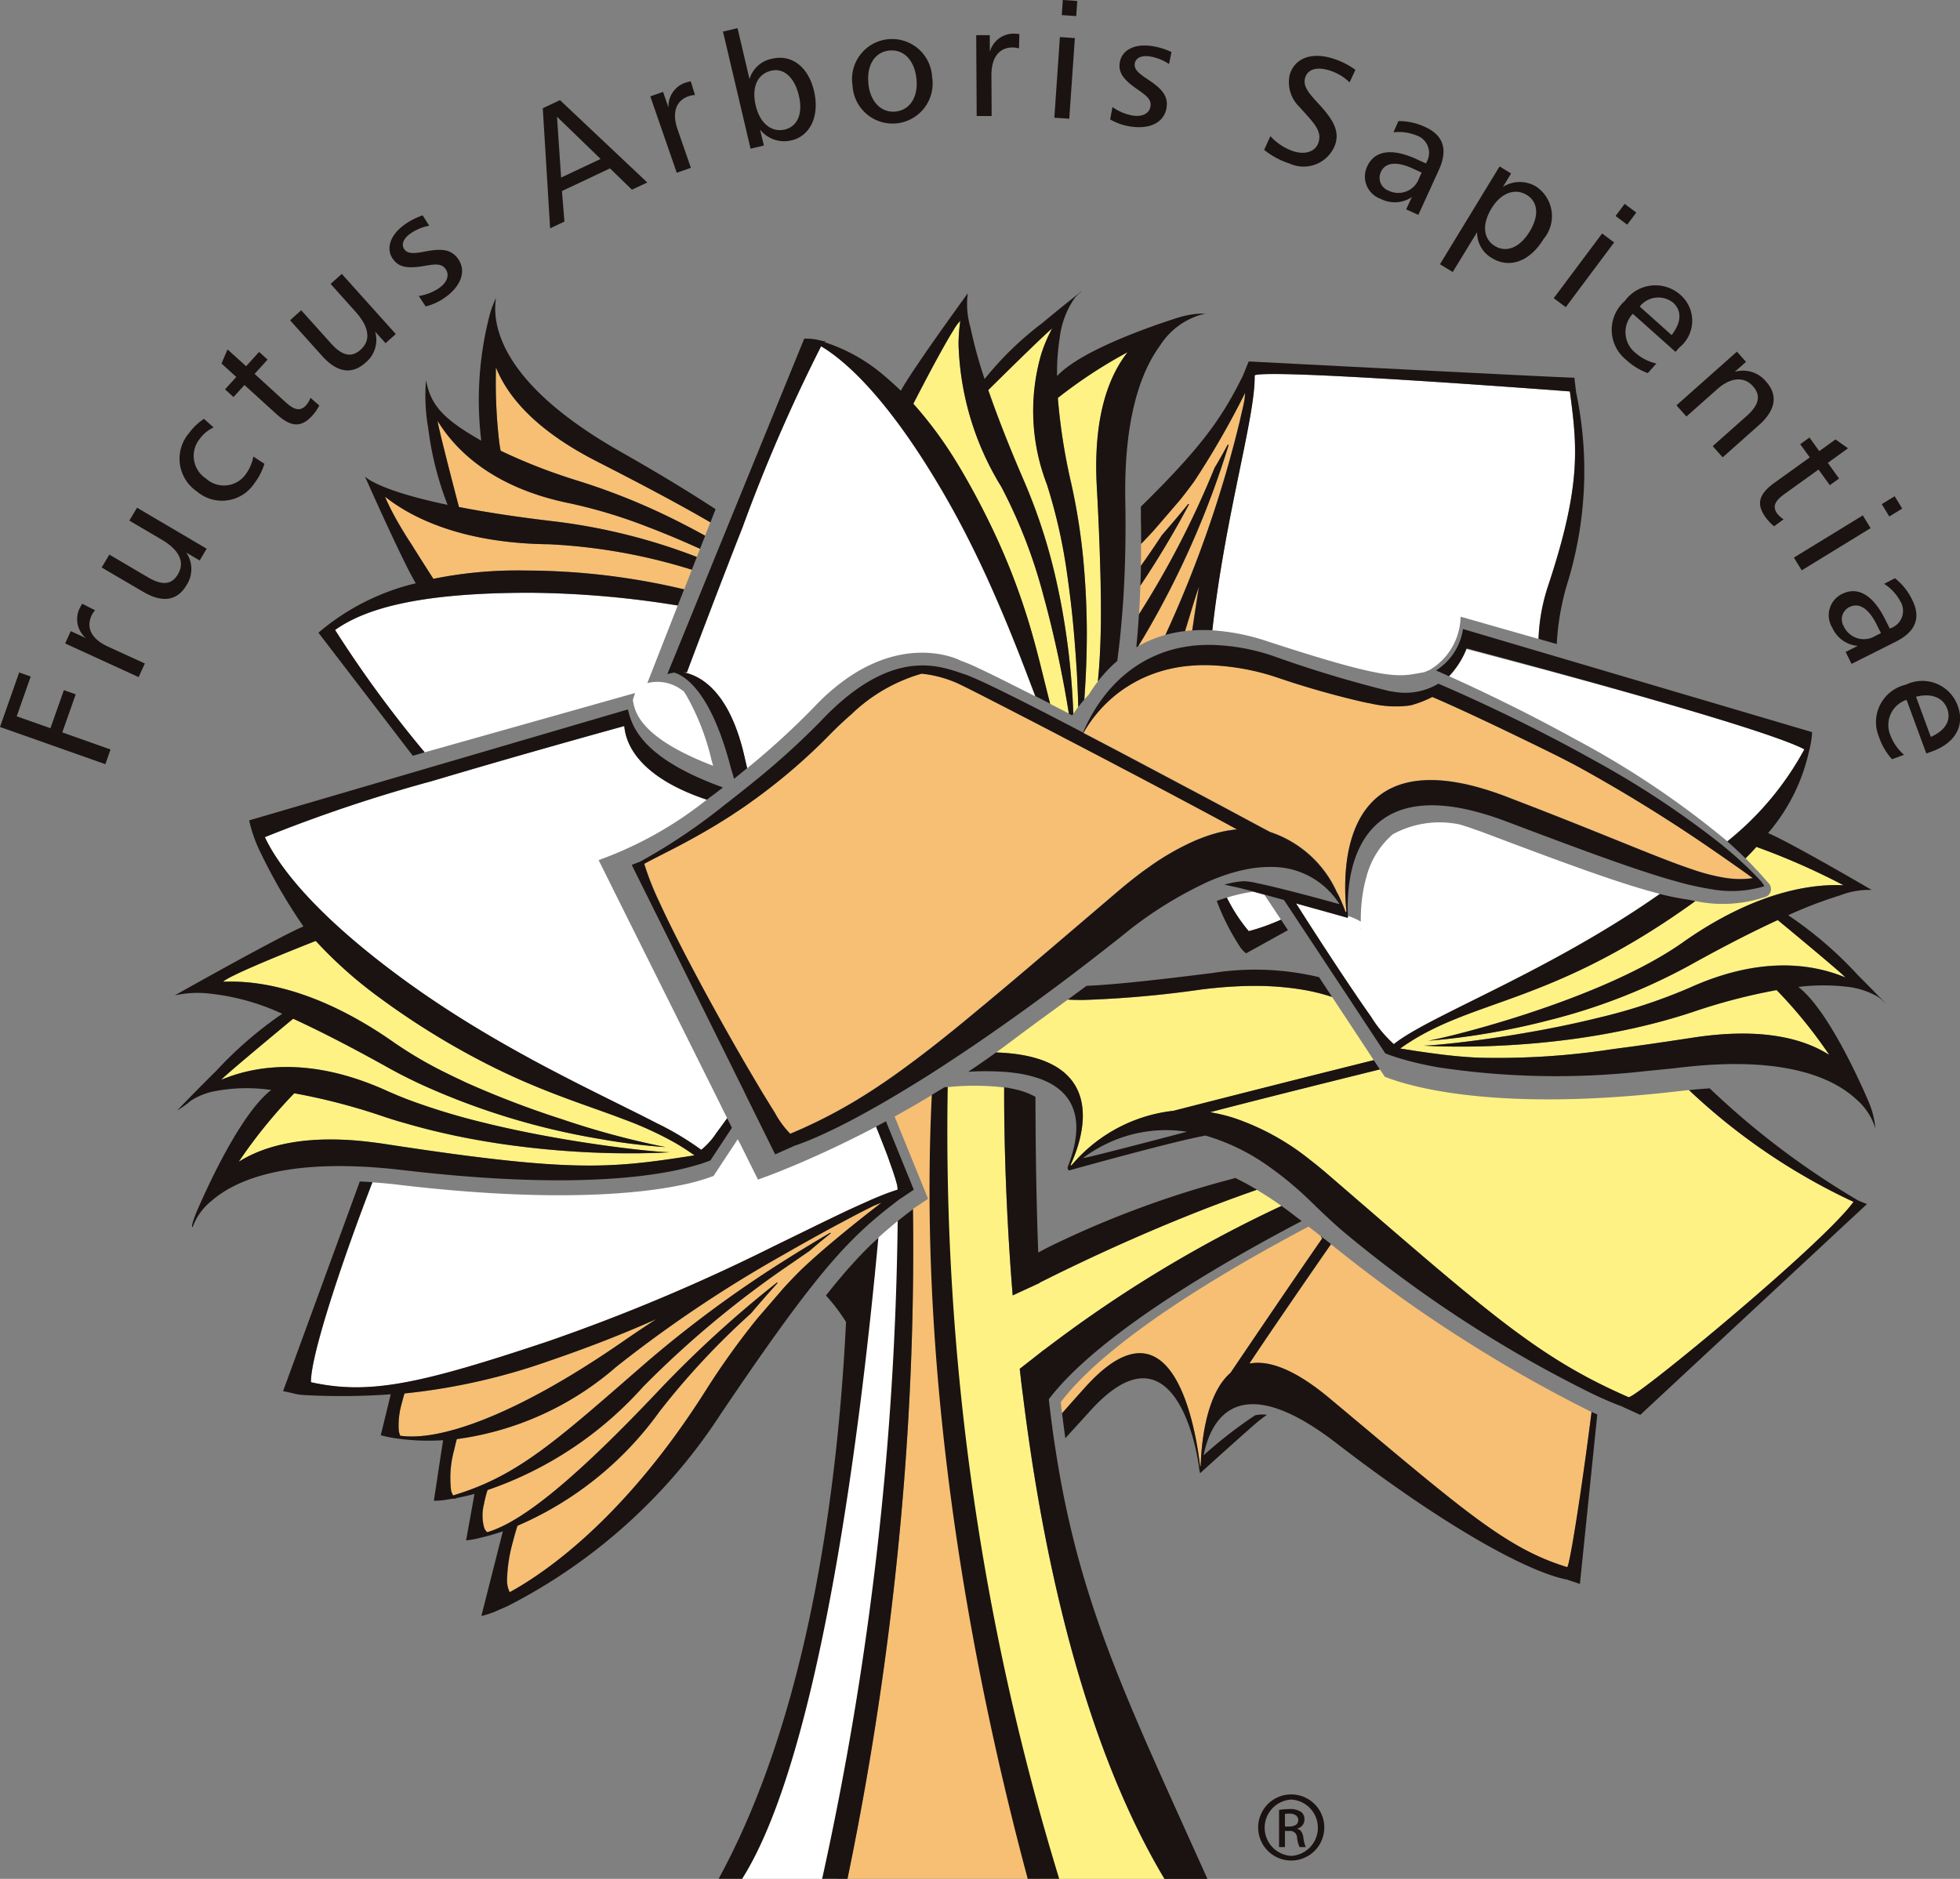 <svg xmlns="http://www.w3.org/2000/svg" xmlns:xlink="http://www.w3.org/1999/xlink" width="102.189" height="97.971" viewBox="0 0 102.189 97.971">
  <rect x="0" y="0" width="102.189" height="97.971" fill="#808080" stroke="none"/>
  <defs>
    <clipPath id="clip-path">
      <rect id="長方形_13" data-name="長方形 13" width="102.189" height="97.971" fill="none"/>
    </clipPath>
  </defs>
  <g id="グループ_23" data-name="グループ 23" clip-path="url(#clip-path)">
    <path id="パス_43" data-name="パス 43" d="M34.165,82.365H29.206a28.742,28.742,0,0,1,1.318-4.238,70.337,70.337,0,0,0,2.927-10.462c.22-1.9,1.171-9.07,1.461-10.607s1.212-6.264,1.212-6.264-.681-.657-.48-1.04a3.148,3.148,0,0,1,.657-.817c.2-.2.8-.7,1.007-.87s.31.334.31.334-1.077,17.409-1.351,19.76-1.481,9.947-1.958,11.867-.144,2.338-.144,2.338" transform="translate(9.489 15.606)" fill="#fff"/>
    <path id="パス_44" data-name="パス 44" d="M51.238,70.622a1.724,1.724,0,1,1-.008,0Zm-.008.269a1.471,1.471,0,0,0,.008,2.937,1.471,1.471,0,0,0,0-2.937Zm-.323,2.478H50.6V71.432a3.5,3.5,0,0,1,.546-.046,1.031,1.031,0,0,1,.6.146.466.466,0,0,1,.178.4.48.48,0,0,1-.379.47v.016c.171.03.286.184.325.47a1.65,1.65,0,0,0,.123.48H51.67a1.442,1.442,0,0,1-.131-.5.361.361,0,0,0-.416-.339h-.216Zm0-1.073h.223c.254,0,.47-.094.47-.333,0-.168-.121-.339-.47-.339a1.46,1.46,0,0,0-.223.016Z" transform="translate(16.087 22.946)" fill="#1a1311"/>
    <path id="パス_45" data-name="パス 45" d="M42.4,46.138c-.062-.171-.13-.354-.2-.545-.148-.384-.314-.807-.494-1.253-.517.27-1.011.522-1.48.751-.38.187-.741.358-1.085.517-.688.319-1.3.586-1.816.8-1.11.464-1.775.69-1.783.694l-.954-1.918L34.484,45c-.024.038-.049.077-.073.114l-1.121,1.7c-.023.032-.038.058-.05.074.005.011,0,.019-.016.025a10.551,10.551,0,0,1-1.7.478c-2.6.538-7.32.861-14.73-.019-.29-.036-.57-.064-.844-.087-.174-.015-.339-.025-.506-.037-1.471,3.816-3.034,8.444-3.192,10.148a2.729,2.729,0,0,0-.015.28c3.031.676,5.677.1,12.355-2.128a98.2,98.2,0,0,0,11.7-4.925l1.628-.794c.861-.423,1.648-.807,2.352-1.137.311-.146.607-.282.885-.4q.368-.165.694-.3l.155-.062c.142-.057.28-.109.409-.155s.274-.1.4-.134l.008,0v0a1.112,1.112,0,0,0-.054-.358c-.069-.268-.2-.657-.375-1.135" transform="translate(3.977 14.406)" fill="#fff"/>
    <path id="パス_46" data-name="パス 46" d="M17.921,31.633l10.909-3.076s-.074.207-.119.371c.1.538.264,1.922,4.188,3.426-.029-.1-.06-.2-.089-.311a12.618,12.618,0,0,0-1.35-3.432l-.143-.17h0a2.128,2.128,0,0,0-1.852-.4l1.517-3.871.066-.172a50.05,50.05,0,0,0-7.628-.664c-5.993-.011-8.717.865-10.238,1.94a60.818,60.818,0,0,0,4.673,6.382Z" transform="translate(4.284 7.579)" fill="#fff"/>
    <path id="パス_47" data-name="パス 47" d="M26.9,27.18l-.028.007a1.622,1.622,0,0,1,.136.17c-.036-.06-.073-.121-.109-.176" transform="translate(8.732 8.831)" fill="#fff"/>
    <path id="パス_48" data-name="パス 48" d="M26.987,27.326l-.011-.012h0Z" transform="translate(8.765 8.874)" fill="#fff"/>
    <path id="パス_49" data-name="パス 49" d="M58.762,30.265l.284-.118a3.294,3.294,0,0,0,1.606-2.774l4.058,1.158a9.9,9.9,0,0,1,.509-2.789c1.752-5.284,1.5-7.267,1.128-10.113-2.218-.17-15.581-1.167-16.433-.844h-.005c.049,2.148-1.522,7.213-2.206,13.3a11.235,11.235,0,0,1,2.847.563c6.582,2.152,6.866,1.846,8.213,1.62" transform="translate(15.499 4.783)" fill="#fff"/>
    <path id="パス_50" data-name="パス 50" d="M49.659,35.092a8.578,8.578,0,0,0-1.381.313,8.671,8.671,0,0,0,1.142,1.75,10.511,10.511,0,0,0,1.681-.6c-.3-.452-.59-.89-.864-1.3l-.579-.159" transform="translate(15.686 11.402)" fill="#fff"/>
    <path id="パス_51" data-name="パス 51" d="M18.027,42.065c1.184.849,2.386,1.626,3.569,2.337.882.531,1.757,1.024,2.606,1.488l.29.159.546.292c.023.011.045.023.066.034q.771.407,1.5.778c.918.469,1.785.9,2.577,1.29l.159.081.342.168c.407.2.792.4,1.153.584a15.349,15.349,0,0,1,2.342,1.4,3.806,3.806,0,0,0,.786-.878c.164-.217.347-.468.546-.747a.154.154,0,0,1,.019-.025l-.231-.46-.09-.181L34.2,48.36l-.314-.629-.325-.652-.2-.4-.056-.113-.188-.378-1.475-2.96-.079-.159-.25-.5-2.153-4.319-.474-.953-.861-1.732a19.751,19.751,0,0,0,5.635-3.149c-3.532-1.188-4.215-2.891-4.3-3.84,0,0-4.621,1.271-9.315,2.659l-.052.016c-.215.062-.432.127-.647.191a78.7,78.7,0,0,0-8.726,2.931c.628,1.343,2.43,3.979,7.605,7.694" transform="translate(3.386 9.284)" fill="#fff"/>
    <path id="パス_52" data-name="パス 52" d="M44.466,29.852c-.176-.45-.359-.913-.552-1.385s-.4-.959-.608-1.449c-.2-.461-.405-.93-.623-1.4-.624-1.362-1.329-2.76-2.125-4.146-2.993-5.194-5.289-7.127-6.488-7.84a86.478,86.478,0,0,0-4.094,9.436c-.079.205-.16.409-.24.611-.089.225-.174.448-.26.668-.072.185-.144.368-.215.551-.044.113-.087.227-.13.339-.072.18-.139.358-.207.533l-.37.958c-.091.24-.182.474-.266.7-.019.048-.036.091-.052.138-.7,1.823-1.162,3.069-1.162,3.069l-.189,0c.885.166,2.427.971,3.2,4.441.044.192.087.378.131.558a40.783,40.783,0,0,0,3.508-3.209,10.953,10.953,0,0,1,1.573-1.39c.152-.111.3-.212.452-.307,3.181-2.019,5.653-.694,5.594-.71a8.63,8.63,0,0,1,.937.395c.329.154.721.343,1.17.566.5.25,1.077.539,1.7.857.03.013.058.029.089.044-.015-.037-.028-.074-.042-.113-.228-.6-.472-1.241-.731-1.907" transform="translate(8.736 4.429)" fill="#fff"/>
    <path id="パス_53" data-name="パス 53" d="M60.582,32.821c-.143-.054-.282-.1-.419-.15-.163-.057-.325-.109-.482-.158-.037-.012-.074-.025-.114-.037a5.088,5.088,0,0,0-3.522.506,4.409,4.409,0,0,0-1.392,2.291c-.049.175-.09.348-.123.519a8.553,8.553,0,0,0-.15,1.753c0,.015,0,.066,0,.131,0,.107.009.2.015.272l-.009.015s0-.163-.005-.286c0-.041,0-.083,0-.131v-.008a2.928,2.928,0,0,0-.678-.3c0,.02,0,.041,0,.058l-.023.045-.015-.011h0l-1.273-.358-.725-.2-.633-.176L51,36.585c.082.127.166.258.248.387.1.158.2.315.3.473.839,1.305,1.695,2.614,2.439,3.714.329.488.636.93.909,1.314h0a6.63,6.63,0,0,0,1.2,1.449c.038-.029.081-.06.119-.09s.086-.064.131-.1c2.111-1.489,8.033-3.723,13.624-7.646l-.038-.009c-1.982-.506-4.8-1.54-9.349-3.261" transform="translate(16.57 10.522)" fill="#fff"/>
    <path id="パス_54" data-name="パス 54" d="M62.645,26.8c-.3-.082-.595-.163-.88-.237-2.239-.6-3.836-1.02-3.836-1.02a4.5,4.5,0,0,1-.9,1.422c1.183.531,3.421,1.573,5.926,2.927l.594.325a46.768,46.768,0,0,1,7.96,5.334l.017.016a15.716,15.716,0,0,0,4.018-4.8c-1.506-.8-8.213-2.694-12.9-3.967" transform="translate(18.53 8.3)" fill="#fff"/>
    <path id="パス_55" data-name="パス 55" d="M41.995,56.822c.032-.027.064-.049.094-.073L42.4,56.5v.008c.175-.134.37-.281.576-.436.179-.134.366-.273.567-.419A66.441,66.441,0,0,1,54.783,49c-.306-.219-.605-.42-.893-.6l-.383-.237c-1.367.472-2.7.982-3.975,1.5-2.755,1.122-5.166,2.258-6.756,3.046-.215.106-.419.205-.6.3v.015l-.335.155-.266.122-.215.1-.588.273c-.016-.18-.029-.358-.042-.534-.366-4.7-.413-8.481-.405-10.317a13.682,13.682,0,0,0-3.112,0l-.195.122c.133,4.313.309,4.771.122,6.867a40.649,40.649,0,0,0,.213,6.976c.208,2.125.514,4.444.876,6.813.005.033.009.068.015.1.025.154.048.309.074.465.042.281.087.563.132.847.034.209.069.419.1.628.661,4.04,1.445,8.106,2.144,11.5.507,2.476.97,4.594,1.3,6.088.073.318.138.612.2.87h6.492c-3.583-6-5.639-13.876-6.815-21.215-.062-.388-.121-.774-.178-1.158q-.215-1.437-.386-2.831c-.033-.262-.065-.525-.1-.783-.013-.135-.029-.27-.046-.407-.007-.06-.015-.122-.02-.183v-.005l0-.02c.212-.164.395-.309.56-.437.106-.082.205-.159.294-.229" transform="translate(12.027 13.881)" fill="#fff284"/>
    <path id="パス_56" data-name="パス 56" d="M72.59,43.168h-.029c-.14.015-.276.027-.42.045-.212.025-.419.048-.625.07-8.059.886-12.565-.019-14.489-.7-.107-.037-.208-.074-.3-.11-.017-.007-.02-.016-.016-.024-.028-.042-.1-.148-.2-.3-.012-.02-.028-.04-.041-.062-3.455.855-7.01,1.748-8.85,2.232.052.008.1.02.155.029a8.641,8.641,0,0,1,1.1.277A12.959,12.959,0,0,1,52.828,46.8c.2.159.413.327.621.5.056.046.111.09.166.139l.631.543.131.113.179.154.464.4.013.011c.109.1.215.187.323.28.029.024.057.049.086.074C61.4,54.161,64.163,56.55,67.7,58.365l.264.132c.469.235.954.46,1.463.682l.019,0c.407,0,8.563-6.7,11.14-9.5.041-.044.083-.087.121-.131a6.539,6.539,0,0,0,.454-.552,32.376,32.376,0,0,1-8.574-5.826" transform="translate(15.473 13.675)" fill="#fff284"/>
    <path id="パス_57" data-name="パス 57" d="M42.941,39.515c-.024.017-.044.033-.068.049-.3.221-.595.439-.889.652-.689.5-1.354.991-1.986,1.468-.269.2-.535.4-.8.59,5.864.2,4.578,4.3,3.948,5.72-.012.029-.023.057-.036.082l0,.009c-.046.1-.02.122.076.015h0v0a8.111,8.111,0,0,1,5.263-2.782c2.2-.563,6.467-1.651,10.442-2.639-.329-.5-.779-1.183-1.3-1.974-.242-.366-.5-.754-.763-1.158-.038-.054-.074-.109-.11-.164a10.231,10.231,0,0,0-1.489-.37c-.344-.061-.717-.107-1.108-.143-.038,0-.074-.009-.111-.012-.437-.034-.9-.054-1.394-.052-.412,0-.841.017-1.294.048s-.931.077-1.43.14a55.9,55.9,0,0,1-6.121.545c-.314,0-.588,0-.825-.02" transform="translate(12.736 12.607)" fill="#fff284"/>
    <path id="パス_58" data-name="パス 58" d="M29.71,46.338c-.231-.087-.466-.175-.7-.262-1.5-.545-3.173-1.1-5.13-1.99l-.024-.011c-.3-.138-.609-.285-.925-.441a39.944,39.944,0,0,1-5.386-3.224c-.209-.147-.411-.294-.608-.439a22.535,22.535,0,0,1-3.294-2.939c-.35.136-.807.318-1.3.519-.955.386-2.047.841-2.764,1.181-.1.049-.2.1-.285.138s-.179.093-.249.132a1.456,1.456,0,0,0-.2.129.191.191,0,0,0-.033.032c.142-.007.3-.009.457-.008,1.81.008,4.739.566,8.462,3.182a21.055,21.055,0,0,0,2.744,1.6c.256.127.517.253.78.375l.207.1a48.871,48.871,0,0,0,5.023,1.922,43,43,0,0,0,5.4,1.452,32.251,32.251,0,0,1-3.438-.428A37.228,37.228,0,0,1,19,44.454l-.152-.073c-.286-.138-.57-.278-.853-.425-.208-.109-.415-.221-.623-.337-1.99-1.11-3.6-1.926-4.914-2.531-.856.708-2.349,1.949-3.177,2.663-.3.26-.515.453-.575.521l0,0c.089-.037.182-.072.276-.106,1.819-.69,4.616-1.012,8.355.68.094.044.192.083.29.126.248.109.5.213.768.314.087.036.179.068.266.1a34.277,34.277,0,0,0,3.605,1.093c.391.1.782.189,1.174.277,2.107.474,4.177.8,5.774,1.014,1.516.2,2.6.287,2.894.282h0c-.227.016-1.049.061-2.278.056l-.376,0a47.027,47.027,0,0,1-6.5-.542c-.412-.066-.831-.136-1.252-.216-1.129-.212-2.289-.484-3.451-.824-.119-.034-.238-.069-.358-.106q-.354-.107-.711-.225l-.019-.007a32.368,32.368,0,0,0-4.646-1.212A26.359,26.359,0,0,0,9.6,48.569c1.423-.9,3.638-1.476,7.082-1.025.164.021.329.042.5.069.068.011.13.021.195.029.147.024.291.046.436.068,7.162,1.086,9.958,1.2,12.869.884.709-.078,1.424-.18,2.21-.3l.5-.078a12.549,12.549,0,0,0-1.094-.7,18.607,18.607,0,0,0-2.585-1.178" transform="translate(2.828 12.032)" fill="#fff284"/>
    <path id="パス_59" data-name="パス 59" d="M42.961,24.724c.057.621.1,1.232.13,1.826.03.66.046,1.3.049,1.913,0,.484-.008.949-.02,1.394-.02.623-.048,1.2-.085,1.736-.008.129-.017.254-.027.375.076-.083.151-.17.232-.252a8.2,8.2,0,0,1,.476-.688c.021-.2.04-.4.056-.609.037-.472.064-.978.082-1.526.013-.388.02-.8.023-1.237v-.493c0-.4-.007-.832-.015-1.285-.013-.6-.032-1.237-.057-1.932-.034-.929-.081-1.949-.143-3.083-.188-3.548.58-5.7,1.607-7.006a24.75,24.75,0,0,0-3.638,2.386,30.631,30.631,0,0,0,.7,4.464,32.608,32.608,0,0,1,.632,4.018" transform="translate(13.527 4.502)" fill="#fff284"/>
    <path id="パス_60" data-name="パス 60" d="M42.482,26.277c.123.551.228,1.093.317,1.619.113.649.2,1.275.274,1.867.062.518.111,1.01.148,1.468.057.669.087,1.271.106,1.783.015-.021.03-.045.048-.066.066-.094.132-.189.208-.285l0-.129c-.015-.515-.037-1.085-.072-1.695-.025-.456-.057-.935-.1-1.43-.048-.617-.106-1.256-.178-1.9-.064-.568-.135-1.142-.219-1.713a28.015,28.015,0,0,0-1.063-4.743,10.638,10.638,0,0,1-.294-6.8,7.763,7.763,0,0,1,.566-1.328h0c-.081.057-.331.289-.666.609-.76.725-1.962,1.911-2.664,2.6.443,1.284,1.053,2.871,1.907,4.839a29.213,29.213,0,0,1,1.684,5.3" transform="translate(12.636 4.197)" fill="#fff284"/>
    <path id="パス_61" data-name="パス 61" d="M38.736,20.922q.209.368.4.722.382.709.709,1.375a34.738,34.738,0,0,1,1.971,4.889c.167.523.314,1.027.445,1.509.189.689.35,1.337.5,1.956.1.42.2.825.309,1.222l.158.082q.4.207.823.427c-.061-.388-.135-.823-.22-1.293-.082-.445-.174-.923-.277-1.422-.122-.584-.26-1.2-.412-1.828-.126-.51-.258-1.028-.4-1.55a26.78,26.78,0,0,0-2.215-5.733A14.975,14.975,0,0,1,38.3,13.857a8.87,8.87,0,0,1,.09-1.226,1.205,1.205,0,0,0-.212.261c-.042.064-.089.134-.14.217-.391.621-.987,1.721-1.487,2.674-.235.445-.448.856-.608,1.169a20.71,20.71,0,0,1,2.088,2.785q.352.556.706,1.186" transform="translate(11.678 4.104)" fill="#fff284"/>
    <path id="パス_62" data-name="パス 62" d="M55.758,43.949l.1.016c.474.072.922.135,1.362.188.072.011.142.019.215.027.563.066,1.121.115,1.705.143a39.425,39.425,0,0,0,7.029-.444q.543-.07,1.133-.151c.085-.011.172-.024.256-.036.36-.05.727-.1,1.114-.159.53-.078,1.085-.162,1.671-.25,3.511-.542,5.729.007,7.132.9A24.823,24.823,0,0,0,74.734,40.8a30.34,30.34,0,0,0-4.371,1.141c-1.011.337-2.031.611-3.033.836-.335.076-.668.144-1,.209q-.356.07-.706.131c-.408.072-.812.135-1.208.193-.709.1-1.4.18-2.047.242-1.081.1-2.068.154-2.924.179l-.146,0-.411.009c-.223,0-.432.005-.631.005-.5,0-.916-.008-1.24-.019l-.184-.007c-.049,0-.093,0-.136-.007-.189-.008-.326-.016-.4-.02.1,0,.319-.011.624-.036,1.041-.083,3.141-.33,5.512-.77.383-.073.772-.148,1.167-.231.6-.123,1.2-.258,1.8-.408a28.4,28.4,0,0,0,4.79-1.573c3.4-1.541,5.979-1.306,7.7-.7.146.053.29.106.423.162h0a2.165,2.165,0,0,0-.163-.159c-.579-.525-2.4-2.039-3.365-2.835-1.23.568-2.749,1.336-4.624,2.38a30.947,30.947,0,0,1-7.129,2.8c-.053.015-.107.026-.16.041-.015,0-.027.008-.04.011-1.432.368-2.729.613-3.768.774-1.561.238-2.545.29-2.545.29.364,0,8.833-1.973,13.31-5.122.238-.167.474-.326.7-.477,3.47-2.25,6.146-2.582,7.687-2.508h0a35.938,35.938,0,0,0-4.544-2.006c-.175.2-.37.4-.568.6q.236.238.457.477c.033.037.064.073.1.109.069.045.648.718.681.754a.432.432,0,0,1-.235.686,6.907,6.907,0,0,1-3.62.205c-.156.117-.317.232-.484.348-7.3,5.133-11.243,4.755-14.847,7.3-.02.015-.038.028-.06.041.027,0,.05.009.077.012.2.032.394.062.586.09" transform="translate(17.901 10.828)" fill="#fff284"/>
    <path id="パス_63" data-name="パス 63" d="M65.521,56.438h0c-3.32-1.7-5.953-3.909-11.181-8.415,5.228,4.506,7.858,6.712,11.181,8.415" transform="translate(17.656 15.603)" fill="#f7bf73"/>
    <path id="パス_64" data-name="パス 64" d="M49.164,55.2c.974-.187,2.321.254,4.184,1.812,6.874,5.746,9.146,7.81,12.384,8.8l.007-.007c.127-.074.762-4.1,1.269-8.083a74.189,74.189,0,0,1-13.587-8.752c-1.591,2.3-3.4,4.935-4.257,6.231" transform="translate(15.974 15.909)" fill="#f7bf73"/>
    <path id="パス_65" data-name="パス 65" d="M55.3,48.774l-.637-.5c-4.5,2.38-10.469,5.933-12.921,9.155.023.2.046.391.069.586.374-.424.774-.874,1.211-1.359,4.593-5.1,5.769,2.242,5.986,4.123a.041.041,0,0,0,.03-.013c.03-1.027.231-3.716,1.555-4.858.992-1.467,3.026-4.476,4.78-7.009l-.074-.121" transform="translate(13.562 15.684)" fill="#f7bf73"/>
    <path id="パス_66" data-name="パス 66" d="M42.411,79.923l-.525-2.868c-.7-3.4-1.481-7.461-2.142-11.5-.032-.209-.068-.419-.1-.628-.045-.284-.09-.567-.133-.848-.025-.155-.05-.31-.073-.465-.007-.033-.009-.068-.016-.1l-.813-4.47L38.546,56.7a40.664,40.664,0,0,1-.213-6.977c-.087-2.492-.184-4.986-.284-6.766-.033.019-.064.038-.093.057q-1.107.678-2.149,1.249c.955,2.349,1.745,4.289,1.745,4.289l-.727.488c-.02.017-.042.033-.064.049.069,4.849-.1,9.533-.447,14a166.91,166.91,0,0,1-2.968,20.922H43.386c-.06-.257-.123-.551-.2-.869Z" transform="translate(10.835 13.957)" fill="#f7bf73"/>
    <path id="パス_67" data-name="パス 67" d="M29.125,51.916c-1.586.706-3.413,1.435-5.579,2.176A32.547,32.547,0,0,1,16,55.793c-.05.163-.1.348-.15.541a4,4,0,0,0-.15,1.387,1.082,1.082,0,0,0,.072.273c1.933.3,5.848-.909,11.683-4.958q.843-.582,1.675-1.12" transform="translate(5.094 16.868)" fill="#f7bf73"/>
    <path id="パス_68" data-name="パス 68" d="M39.888,47.575l.215-.166.094-.072h0l-.1.038-.282.113-.052.025c-.03.016-.062.032-.094.046l0,0-.013.007q-.368.185-.845.432l-.011.008h0l-.3.158c-.555.291-1.188.633-1.883,1.02-.5.274-1.018.571-1.562.884a66.368,66.368,0,0,0-8.674,5.823,15.877,15.877,0,0,1-8.313,3.767c-.041.155-.089.344-.134.552a5.444,5.444,0,0,0-.162,2.134.811.811,0,0,0,.109.252c.143-.045.3-.1.477-.156,3.139-1.045,5.194-2.96,9.66-6.838a60.878,60.878,0,0,1,7.27-5.339c.533-.337,1.043-.649,1.525-.937.248-.148.493-.293.726-.429l.027.029c-.138.113-.359.29-.613.5-.156.13-.327.274-.5.424-.294.2-.6.412-.908.627a51.461,51.461,0,0,0-7.769,6.456,19.2,19.2,0,0,1-8.106,5.38,6.278,6.278,0,0,0-.187.745,2.373,2.373,0,0,0,.015,1.231.654.654,0,0,0,.151.225c1.855-.533,4.686-2.868,9.089-7.536a58.125,58.125,0,0,1,6.028-5.488l.028.029c-.489.538-.988,1.114-1.391,1.587a39.553,39.553,0,0,0-4.759,5.106,17.747,17.747,0,0,1-7.413,5.965c-.065.205-.152.5-.24.839a7.991,7.991,0,0,0-.3,1.989,1.354,1.354,0,0,0,.139.636c1.876-1.028,6-3.854,10.21-10.5a39.77,39.77,0,0,1,2.711-3.784c.093-.106.4-.46,1.381-1.6.291-.313.576-.612.859-.894l0,0c.4-.386.853-.791,1.312-1.184.409-.351.817-.69,1.2-1,.586-.476,1.09-.87,1.4-1.108" transform="translate(5.755 15.38)" fill="#f7bf73"/>
    <path id="パス_69" data-name="パス 69" d="M19.76,18.8a28.17,28.17,0,0,0,3.049,1.244c.171.06.347.118.527.179.207.069.42.136.637.205a34.155,34.155,0,0,1,5.178,2.132c.437.223.86.449,1.271.674l.276-.7c-1.489-.869-3.38-1.883-5.922-3.178-3.165-1.612-4.642-3.355-5.26-4.9a27.739,27.739,0,0,0,.182,3.965c.02.131.04.258.064.379" transform="translate(6.339 4.698)" fill="#f7bf73"/>
    <path id="パス_70" data-name="パス 70" d="M15.167,19.61a2.385,2.385,0,0,0,.119.28c.2.419.62,1.122,1.065,1.848l.2.321.024.04c.407.656.817,1.3,1.1,1.733a22.043,22.043,0,0,1,4.836-.432,35.883,35.883,0,0,1,8.237.982l.4-1.023a29.61,29.61,0,0,0-7.437-1.328c-4.66-.054-7.266-1.457-8.552-2.483h0a.242.242,0,0,0,.013.057Z" transform="translate(4.924 6.351)" fill="#f7bf73"/>
    <path id="パス_71" data-name="パス 71" d="M18.331,21.056c1.332.26,3.012.523,5.142.771a30.786,30.786,0,0,1,7.262,1.835l.167-.425q-.276-.125-.556-.248c-.34-.151-.689-.3-1.04-.445s-.7-.285-1.056-.419a26.588,26.588,0,0,0-4.13-1.259c-3.977-.8-5.94-2.732-6.9-4.3l0,0c.029.318.753,3.114,1.113,4.491" transform="translate(5.593 5.381)" fill="#f7bf73"/>
    <path id="パス_72" data-name="パス 72" d="M46.877,25.377,47,25.366c.129-.9.258-1.7.346-2.267-.144.376-.453,1.444-.721,2.3l.077-.008c.057-.007.114-.015.171-.019" transform="translate(15.15 7.505)" fill="#f7bf73"/>
    <path id="パス_73" data-name="パス 73" d="M44.8,28.665a6.471,6.471,0,0,1,1.4-.578,60.77,60.77,0,0,0,3.9-11.242l0-.015c.077-.317.142-.6.195-.844l0-.015v0c.011-.049.021-.1.032-.146.013-.121.023-.242.033-.364a44.763,44.763,0,0,1-2.639,4.595c-.232.319-.481.645-.747.983-.992,1.158-1.3,1.516-1.4,1.624-.2.221-.416.448-.637.676,0,.388,0,.77-.012,1.141.378-.527.742-1.06,1.089-1.59.415-.48.917-1.067,1.381-1.636l.042.016A49.281,49.281,0,0,1,44.9,25.516c-.019.517-.041,1.014-.072,1.495a47.456,47.456,0,0,0,3.946-7.642c.3-.49.551-.966.688-1.208l.045.016a46.624,46.624,0,0,1-4.423,10.018c-.1.163-.192.314-.286.472" transform="translate(14.556 5.023)" fill="#f7bf73"/>
    <path id="パス_74" data-name="パス 74" d="M26.173,38.492c.142.309.3.632.462.972.462.949,1.01,2.006,1.587,3.082.07.132.14.264.213.4.042.077.082.155.126.233.556,1.022,1.125,2.043,1.667,2.985.082.142.163.282.242.423.016.026.032.053.046.079.086.148.168.291.253.433.107.185.213.364.317.539.081.134.156.265.233.392a.179.179,0,0,1,.017.03c.115.191.225.375.331.549l.016.026c.029.045.054.089.083.131.139.229.272.441.391.632a4.9,4.9,0,0,0,.8,1.1l.015,0a26.421,26.421,0,0,0,3.45-1.752l.351-.216c.168-.106.338-.213.509-.325.143-.094.288-.191.433-.289.033-.021.068-.044.1-.066.175-.119.35-.241.527-.366l.016-.011c.38-.27.77-.554,1.174-.859.3-.223.6-.458.913-.7l.3-.236c.236-.187.476-.379.723-.578q.584-.473,1.215-1c.317-.26.639-.53.975-.812l.073-.06.953-.8c1.554-1.316,3.335-2.842,5.439-4.635q.7-.59,1.341-1.056c.057-.042.117-.082.172-.123a13.339,13.339,0,0,1,2.437-1.4c.264-.111.517-.208.766-.288a6.955,6.955,0,0,1,1.014-.249c.139-.023.274-.041.408-.053h.007l-.012-.008-.346-.188c-.344-.187-.742-.4-1.182-.639-.333-.179-.692-.368-1.067-.568-.776-.415-1.63-.865-2.512-1.332l-1.108-.582c-.05-.026-.1-.05-.146-.077l-.926-.485c-.2-.1-.393-.207-.59-.307l-.278-.147c-.023-.011-.042-.021-.061-.032L48,30.244l-.252-.13L47.7,30.09l-.478-.249L47,29.722c-.2-.1-.4-.208-.6-.313-.139-.07-.273-.14-.409-.211q-.5-.262-.969-.5c-.7-.364-1.337-.69-1.856-.954-.46-.236-.833-.424-1.089-.551l-.17-.082a6.03,6.03,0,0,0-2.081-.6,8.753,8.753,0,0,0-3.65,2.105c-.142.123-.284.25-.431.386-.25.231-.506.48-.771.751a30.425,30.425,0,0,1-3.193,2.819c-.213.163-.425.321-.631.47-.04.029-.079.056-.118.082-.168.122-.338.244-.5.358-.1.066-.189.126-.286.189-.129.086-.258.174-.384.256-2,1.294-3.636,2.021-4.5,2.5a14.641,14.641,0,0,0,.823,2.067" transform="translate(8.237 8.611)" fill="#f7bf73"/>
    <path id="パス_75" data-name="パス 75" d="M76.7,36.69c-.33-.232-.706-.5-1.125-.784l-.021-.015a81.632,81.632,0,0,0-7-4.346c-.08-.045-.163-.087-.242-.131-.15-.079-.3-.159-.45-.236-.244-.126-.484-.249-.725-.367-3.636-1.793-5.526-2.637-6.312-2.973a5.773,5.773,0,0,1-1.085.423l-.117.021a5.666,5.666,0,0,1-1.986-.106c-.134-.024-.28-.053-.428-.085A45.122,45.122,0,0,1,52.8,26.837a12.475,12.475,0,0,0-3.621-.662,8.811,8.811,0,0,0-1.126.046l-.085.008c-.27.032-.526.077-.774.131a7.133,7.133,0,0,0-1.472.494c-.195.091-.376.188-.55.29a6.782,6.782,0,0,0-1.084.78,7.037,7.037,0,0,0-.546.541c-.166.183-.31.36-.435.526a6.473,6.473,0,0,0-.464.719l.16.083.127.066c.207.107.416.219.628.33.3.158.608.319.916.48l.024.013,1.161.613,2.281,1.211q.582.31,1.13.6c.382.2.746.4,1.094.584.183.1.363.195.537.287.052.028.1.054.152.082l.046.025,1.468.786a5.824,5.824,0,0,1,3.506,3.186c.073.142.135.277.192.4.1.219.171.411.228.567.023.032.045.032.052-.033-.019-.18-.038-.4-.049-.661-.009-.151-.015-.314-.015-.484-.025-2.732.893-7.683,8.4-4.816l.16.061.533.205c4.572,1.761,7.186,2.92,9,3.527l.033.011a10.231,10.231,0,0,0,1.65.425,5.171,5.171,0,0,0,.84.068,4.673,4.673,0,0,0,.636-.048c-.221-.162-.506-.363-.836-.6" transform="translate(13.855 8.503)" fill="#f7bf73"/>
    <path id="パス_76" data-name="パス 76" d="M68.134,65.9l-.007.007c-3.238-.988-5.51-3.053-12.383-8.8-1.864-1.557-3.21-2-4.185-1.812.855-1.3,2.666-3.935,4.257-6.231-.142-.11-.288-.223-.432-.337a.054.054,0,0,1-.013.017c-.005-.012-.013-.028-.019-.042-.024-.019-.046-.037-.07-.053.025.042.052.083.073.119-1.754,2.533-3.787,5.543-4.779,7.009-1.325,1.142-1.525,3.833-1.555,4.858a.043.043,0,0,1-.03.013c-.217-1.88-1.392-9.225-5.986-4.123-.437.485-.839.937-1.211,1.361.054.44.111.873.171,1.3.4-.441.839-.918,1.309-1.438,4.061-4.482,5.456,1.178,5.683,3.128.016.086.029.138.054.118v0s2.766-2.507,3.114-2.769l.347-.26a1.769,1.769,0,0,0-.616.029,23.278,23.278,0,0,0-2.682,2.083c.342-1.716,1.673-4.678,6.919-.635,5.921,4.563,10.177,6.786,12.067,7.125a.38.38,0,0,0,.073.032c.052.013.56.188.56.188l.906-8.84c-.1-.041-.2-.085-.3-.13C68.9,61.8,68.262,65.827,68.134,65.9" transform="translate(13.579 15.807)" fill="#1a1311"/>
    <path id="パス_77" data-name="パス 77" d="M35.147,50.2c-.041.046-.081.091-.123.138-.359.411-.739.868-1.15,1.387a9.541,9.541,0,0,1,1.048,1.383c-.415,8.487-1.907,20.373-6.643,29.032h1.228c4.134-6.537,6.239-24.076,7.1-33.429-.472.435-.946.916-1.457,1.489" transform="translate(9.188 15.827)" fill="#1a1311"/>
    <path id="パス_78" data-name="パス 78" d="M36.5,48.043l-.208.168a167.718,167.718,0,0,1-3.939,34.3h1.322a166.679,166.679,0,0,0,2.966-20.922c.344-4.47.515-9.154.448-14-.2.155-.4.306-.59.458" transform="translate(10.511 15.461)" fill="#1a1311"/>
    <path id="パス_79" data-name="パス 79" d="M41.806,58.878q-.085-.652-.164-1.334c2.5-3.287,8.654-6.916,13.183-9.293-.135-.106-.265-.2-.393-.3-.1-.076-.2-.152-.294-.224-.122-.091-.244-.179-.366-.264a66.639,66.639,0,0,0-11.237,6.656c-.2.147-.387.286-.566.419-.208.155-.4.3-.578.436v-.008l-.313.246-.094.073-.294.229c-.166.129-.348.274-.56.439v.025c.007.06.015.122.02.181.017.136.033.272.046.407.032.258.062.522.1.783q.173,1.393.386,2.831c.057.384.115.771.179,1.158,1.177,7.34,3.231,15.213,6.815,21.215h2.236c-4.22-9.4-6.684-14.333-7.924-22.416q-.1-.616-.18-1.257" transform="translate(13.039 15.42)" fill="#1a1311"/>
    <path id="パス_80" data-name="パス 80" d="M40.764,53.27l.266-.122.335-.156v-.013c.184-.093.387-.193.6-.3,1.59-.787,4-1.924,6.757-3.045,1.269-.515,2.607-1.025,3.973-1.5-.261-.155-.513-.3-.758-.425-.125-.065-.248-.129-.368-.188l-.008,0c-.046.013-.094.028-.142.045A51.179,51.179,0,0,0,41.9,51.091c-.2.1-.407.211-.606.319-.093-2.414-.139-5.1-.146-8.118a3.826,3.826,0,0,0-1.015-.384c-.1-.024-.207-.046-.315-.068s-.2-.034-.3-.05c-.008,1.838.038,5.614.4,10.318q.02.264.044.533l.588-.273Z" transform="translate(12.838 13.903)" fill="#1a1311"/>
    <path id="パス_81" data-name="パス 81" d="M42.7,44.451c-.02-.049-.04-.1-.061-.15s-.046-.114-.069-.172q-.262.143-.519.278c.182.448.347.869.494,1.253.076.192.143.374.2.545.178.478.306.868.376,1.135a1.158,1.158,0,0,1,.054.358v0l-.008,0c-.125.038-.26.085-.4.134s-.266.1-.409.155l-.155.064c-.217.087-.449.187-.693.3-.278.123-.575.26-.885.4-.7.331-1.491.715-2.353,1.137l-1.628.795a98.088,98.088,0,0,1-11.7,4.923c-6.678,2.23-9.323,2.8-12.355,2.128,0-.082.005-.176.013-.28.159-1.7,1.721-6.33,3.193-10.148-.224-.015-.444-.028-.657-.036l-4,10.933c.319.062.469.1.641.143h0a2.985,2.985,0,0,0,.472.061,35.4,35.4,0,0,0,4.5-.041l-.127.525-.39,1.6-.025.005a6.5,6.5,0,0,0,.844.172,11.675,11.675,0,0,0,2.429.091l-.079.5L19,63.917a4.211,4.211,0,0,0,.833-.085h.007l.106-.016.236-.016c-.011-.005-.017-.016-.026-.02.278-.052.6-.123.961-.22l-.122.68-.315,1.742a4.133,4.133,0,0,0,.688-.121c.053-.011.115-.026.175-.041.291-.07.644-.168,1.055-.31l-.193.759-.929,3.659a4.928,4.928,0,0,0,.951-.335c.217-.093.384-.167.386-.167A28.911,28.911,0,0,0,33.956,59.395c2.126-3.155,3.638-5.273,4.873-6.819.424-.534.816-1,1.188-1.414.205-.231.405-.445.6-.647a20.029,20.029,0,0,1,1.661-1.534c.163-.135.33-.269.5-.4.135-.106.272-.212.411-.318.017-.015.034-.026.052-.04s.036-.028.057-.042l.156-.1.567-.383-1.092-2.684c-.072-.18-.15-.366-.228-.556M17.242,60.523a1.015,1.015,0,0,1-.072-.273,3.99,3.99,0,0,1,.148-1.386c.046-.193.1-.379.15-.542a32.554,32.554,0,0,0,7.552-1.7c2.165-.739,3.992-1.469,5.579-2.176q-.833.539-1.675,1.12c-5.835,4.049-9.751,5.255-11.683,4.958m25.09-12.144-.094.072-.215.166c-.307.237-.812.633-1.4,1.109-.378.309-.787.648-1.2,1-.458.392-.912.8-1.313,1.183l0,0c-.282.281-.566.58-.857.893l-1.381,1.6a39.878,39.878,0,0,0-2.711,3.784c-4.211,6.644-8.334,9.472-10.21,10.5a1.362,1.362,0,0,1-.14-.636,8.077,8.077,0,0,1,.306-1.99c.086-.337.175-.633.24-.839a17.752,17.752,0,0,0,7.412-5.965,39.74,39.74,0,0,1,4.759-5.106c.4-.473.9-1.049,1.392-1.587l-.029-.029a58.258,58.258,0,0,0-6.027,5.488c-4.4,4.668-7.234,7-9.09,7.536a.633.633,0,0,1-.15-.225,2.372,2.372,0,0,1-.016-1.231,6.2,6.2,0,0,1,.188-.743,19.223,19.223,0,0,0,8.106-5.38,51.458,51.458,0,0,1,7.768-6.458c.309-.215.613-.425.909-.627.171-.148.342-.293.5-.424.253-.211.474-.387.613-.5l-.028-.028c-.233.135-.477.28-.726.428-.482.289-.992.6-1.524.937a60.807,60.807,0,0,0-7.27,5.339c-4.466,3.878-6.521,5.793-9.66,6.838-.182.061-.334.111-.478.158a.875.875,0,0,1-.109-.252,5.467,5.467,0,0,1,.162-2.134c.046-.208.094-.4.135-.554a15.852,15.852,0,0,0,8.311-3.767,66.448,66.448,0,0,1,8.674-5.822q.817-.471,1.563-.884c.693-.387,1.328-.729,1.883-1.022l.3-.158h0l.011-.008q.477-.246.847-.432L41.8,48.6l0,0c.032-.015.062-.03.094-.046l.052-.025c.093-.038.187-.076.282-.113Z" transform="translate(3.621 14.338)" fill="#1a1311"/>
    <path id="パス_82" data-name="パス 82" d="M18.072,35.421A60.82,60.82,0,0,1,13.4,29.039c1.521-1.075,4.245-1.95,10.238-1.94a50.052,50.052,0,0,1,7.628.664l.331-.839a35.872,35.872,0,0,0-8.237-.982,22.042,22.042,0,0,0-4.836.432c-.28-.436-.69-1.077-1.1-1.733L17.4,24.6a15.921,15.921,0,0,1-1.4-2.511h0c1.286,1.025,3.893,2.43,8.552,2.483A29.67,29.67,0,0,1,32,25.9l.261-.666A30.85,30.85,0,0,0,25,23.4c-2.13-.246-3.81-.51-5.142-.771-.362-1.378-1.085-4.172-1.113-4.49l0,0c.963,1.571,2.927,3.5,6.9,4.3a26.475,26.475,0,0,1,4.13,1.257c.355.134.706.276,1.056.42s.7.294,1.04.445l.556.246.266-.68c-.409-.227-.833-.453-1.271-.674a33.966,33.966,0,0,0-5.178-2.133q-.326-.1-.636-.2a29.206,29.206,0,0,1-3.577-1.424c-.023-.121-.044-.248-.064-.378a26.062,26.062,0,0,1-.185-3.539c0-.15,0-.293.005-.427.617,1.542,2.095,3.284,5.259,4.9,2.543,1.3,4.433,2.311,5.922,3.18l.27-.688c-1.394-.914-3.017-1.9-4.9-2.966-6.28-3.548-6.773-6.6-6.549-8.052a5.447,5.447,0,0,0-.4,1.169,17.646,17.646,0,0,0-.368,6.275c-1.986-1.124-2.645-1.859-2.879-3.157a9.638,9.638,0,0,0,.111,2.491,16.743,16.743,0,0,0,1.011,4.013c-3.552-.745-4.25-1.418-4.306-1.476l0,0s1.983,4.48,2.651,5.566a12.137,12.137,0,0,0-5.078,2.577L17.451,35.6Z" transform="translate(4.071 3.808)" fill="#1a1311"/>
    <path id="パス_83" data-name="パス 83" d="M44.719,28.062c.033-.02.07-.038.1-.058.094-.158.188-.31.286-.472a46.6,46.6,0,0,0,4.423-10.019l-.045-.015c-.136.242-.388.718-.688,1.208a47.541,47.541,0,0,1-3.944,7.641q-.058.9-.136,1.714" transform="translate(14.53 5.685)" fill="#1a1311"/>
    <path id="パス_84" data-name="パス 84" d="M49.41,38.234l2.183-1.21c-.123-.184-.242-.367-.363-.549a10.647,10.647,0,0,1-1.681.6,8.673,8.673,0,0,1-1.142-1.75c-.174.052-.348.111-.527.176a12.264,12.264,0,0,0,1.24,2.434,1.561,1.561,0,0,0,.29.3" transform="translate(15.557 11.478)" fill="#1a1311"/>
    <path id="パス_85" data-name="パス 85" d="M45.993,21.468c-.347.529-.711,1.063-1.089,1.59-.005.354-.016.7-.029,1.037a49.277,49.277,0,0,0,2.541-4.248l-.042-.016c-.464.57-.965,1.157-1.381,1.636" transform="translate(14.581 6.443)" fill="#1a1311"/>
    <path id="パス_86" data-name="パス 86" d="M44.895,21.78c0,.195,0,.387,0,.588.009.47.015.925.015,1.371q.33-.344.636-.677c.094-.107.405-.465,1.4-1.624q.4-.5.747-.982a44.913,44.913,0,0,0,2.639-4.595c-.009.121-.02.242-.034.363-.009.048-.02.1-.029.146l0,0,0,.015c-.05.244-.118.527-.193.843l0,.015a60.561,60.561,0,0,1-3.9,11.242,7.169,7.169,0,0,1,1.025-.2c.268-.86.576-1.926.722-2.3-.087.566-.217,1.373-.346,2.268a8.045,8.045,0,0,1,1.045-.008c.682-6.084,2.256-11.149,2.207-13.3h.005c.851-.323,14.214.676,16.43.844.378,2.846.625,4.829-1.126,10.114a9.789,9.789,0,0,0-.507,2.788l.947.272a13.372,13.372,0,0,1,.533-3.1,19.917,19.917,0,0,0,.473-10.047l-.087-.742c-.64,0-16.98-.848-16.98-.848l-.309.758c-1.033,2.075-2.028,3.594-5.3,6.8" transform="translate(14.587 4.621)" fill="#1a1311"/>
    <path id="パス_87" data-name="パス 87" d="M42.993,39.005l-.97.714c.237.015.511.021.827.019a55.933,55.933,0,0,0,6.121-.545c.5-.062.974-.109,1.43-.139s.882-.048,1.293-.048a14.832,14.832,0,0,1,2.614.205,10.268,10.268,0,0,1,1.489.371l-.68-1.031a14.344,14.344,0,0,0-5.558-.217c-3.375.427-5.323.617-6.566.67" transform="translate(13.654 12.402)" fill="#1a1311"/>
    <path id="パス_88" data-name="パス 88" d="M76.756,43.293c-.343.023-.7.052-1.074.091a32.39,32.39,0,0,0,8.575,5.827,7.113,7.113,0,0,1-.456.551c-.037.044-.078.087-.119.132-2.577,2.8-10.734,9.5-11.14,9.5l-.02,0c-.507-.223-.992-.448-1.461-.682-.089-.045-.179-.089-.262-.132-3.544-1.815-6.3-4.2-12.265-9.346l-.086-.073-.322-.281a.023.023,0,0,1-.012-.011c-.154-.13-.31-.264-.466-.4l-.178-.155-.131-.113-.631-.543c-.054-.048-.11-.093-.166-.139-.209-.175-.416-.344-.623-.5a12.954,12.954,0,0,0-3.95-2.176,9.091,9.091,0,0,0-1.1-.277c-.052-.009-.1-.021-.155-.029,1.838-.484,5.394-1.377,8.848-2.232-.086-.131-.193-.294-.319-.484-3.975.99-8.238,2.076-10.442,2.641a8.1,8.1,0,0,0-5.263,2.782h0c-.1.107-.123.086-.077-.013h0l.005-.008c.012-.027.023-.054.036-.082.629-1.424,1.915-5.524-3.948-5.721l-.382.274c-.228.159-.452.317-.678.469-.131.09-.261.178-.391.265a14.379,14.379,0,0,1,1.875.005c.05,0,.1.005.154.011.163.015.319.033.469.054a6.616,6.616,0,0,1,.98.212,4.239,4.239,0,0,1,.633.241,3.2,3.2,0,0,1,.341.188c1.62,1.019,1.268,2.879.737,4.24a.168.168,0,0,0-.007.066l-.007.009h.005a.137.137,0,0,0,.076.118v0h.009l.148-.042c.91-.252,5.485-1.516,6.956-1.774A11,11,0,0,1,53.93,47.48c.254.182.513.379.772.59.126.1.253.207.378.317q.282.238.562.5c.1.093.2.188.3.285l.159.155c.019.016.036.034.054.052.1.1.216.209.325.314s.211.2.319.3.216.2.327.3c.134.123.27.245.409.367a64.922,64.922,0,0,0,13.175,8.592c.1.044.188.086.277.129.468.212.881.386,1.22.506a.8.8,0,0,0,.1.054c.078.032.832.379.832.379L84.258,49.977l.7-.649-.443-.179a42.082,42.082,0,0,1-7.756-5.856M44.232,46.9c-.065.015-.117.025-.154.032a7.272,7.272,0,0,1,1.137-.7,7.123,7.123,0,0,1,4.289-.676c-1.785.47-4.465,1.169-5.272,1.349" transform="translate(12.38 13.458)" fill="#1a1311"/>
    <path id="パス_89" data-name="パス 89" d="M16.815,51.77c.217.012.443.029.673.046.16.015.318.026.485.042.245.024.492.049.747.079,6.577.78,10.866.6,13.5.163a15,15,0,0,0,1.97-.448c.231-.069.435-.142.611-.211.019-.007.021-.016.019-.025l.792-1.2c.1-.148.2-.311.315-.48l-.238-.478-.011-.023-.017.025c-.2.28-.382.53-.546.747a3.748,3.748,0,0,1-.787.877h0a15.441,15.441,0,0,0-2.345-1.4c-.356-.185-.742-.38-1.151-.584-.111-.056-.225-.113-.341-.168-.053-.028-.1-.054-.16-.081-.791-.394-1.659-.823-2.577-1.29-.485-.249-.987-.507-1.5-.778-.021-.012-.044-.024-.066-.034l-.546-.293c-.1-.053-.192-.1-.29-.158-.849-.464-1.722-.957-2.6-1.488-1.184-.711-2.386-1.489-3.571-2.337-5.175-3.716-6.976-6.352-7.605-7.694A78.41,78.41,0,0,1,20.3,31.654l.647-.192A.475.475,0,0,0,21,31.446c4.694-1.389,9.317-2.659,9.317-2.659.079.949.762,2.652,4.3,3.841.24-.176.481-.356.718-.538.041-.032.081-.065.123-.1l-.176-.069-.011,0c-4.128-1.534-4.57-3.185-4.764-4l-9.978,2.924-.057.015-.632.187-8.683,2.543-.4.117a7.432,7.432,0,0,0,.677,1.844c.005.012.012.025.016.037.03.061.058.122.09.184a28.771,28.771,0,0,0,2.047,3.465c-.719.3-2.83,1.443-4.493,2.361-1.232.68-2.219,1.236-2.219,1.236a5.461,5.461,0,0,1,1.9-.086,12,12,0,0,1,3.708,1.043,20.462,20.462,0,0,0-3.465,3C7.911,47.88,7,48.839,7.006,48.829a4.6,4.6,0,0,0,.711-.506,3.563,3.563,0,0,1,1.118-.469,8.88,8.88,0,0,1,3.074-.089c-1.314,1.007-2.735,3.817-3.462,5.392-.123.268-.228.5-.309.684-.062.134-.117.261-.166.388l-.015.037,0,0c-.291.771-.14.636-.14.636a3.107,3.107,0,0,1,.986-1.361c1.1-.958,3.377-2.027,8.009-1.769M10.2,51.529a26.257,26.257,0,0,1,2.908-3.593,32.311,32.311,0,0,1,4.648,1.211l.019.008c.237.078.476.152.711.225l.356.1c1.162.341,2.323.612,3.453.825.421.078.84.15,1.252.216a46.951,46.951,0,0,0,6.875.545c1.227.007,2.051-.04,2.276-.054-.293,0-1.381-.085-2.887-.284-1.6-.207-3.666-.539-5.777-1.012-.392-.087-.782-.18-1.173-.278a34.5,34.5,0,0,1-3.605-1.092c-.087-.033-.179-.066-.266-.1-.264-.1-.521-.207-.768-.314-.1-.042-.2-.083-.29-.126-3.739-1.693-6.537-1.37-8.356-.681-.093.036-.185.07-.274.107l0,0c.06-.068.274-.26.575-.519.828-.715,2.321-1.956,3.176-2.664,1.312.605,2.925,1.422,4.915,2.532.207.115.415.227.623.337.284.146.567.287.853.424l.152.074a37.256,37.256,0,0,0,9.437,2.9,31.818,31.818,0,0,0,3.438.428,42.73,42.73,0,0,1-5.4-1.452,48.566,48.566,0,0,1-5.023-1.922l-.207-.1c-.264-.122-.526-.246-.78-.375a20.907,20.907,0,0,1-2.744-1.6c-3.723-2.615-6.654-3.173-8.462-3.182-.16,0-.315,0-.458.008l.034-.032a1.76,1.76,0,0,1,.2-.129c.07-.038.154-.083.249-.131.688-.347,1.958-.878,3.047-1.32.5-.2.953-.383,1.3-.518a22.533,22.533,0,0,0,3.294,2.937c.2.146.4.293.608.44a40.059,40.059,0,0,0,5.387,3.224q.471.233.925.44l.023.012c1.957.893,3.626,1.444,5.13,1.989.237.087.473.175.7.262a18.459,18.459,0,0,1,2.585,1.179,11.956,11.956,0,0,1,1.094.7l-.5.077c-.787.121-1.5.224-2.21.3-2.911.318-5.706.2-12.87-.885l-.435-.066c-.066-.009-.129-.02-.195-.03-.17-.025-.334-.046-.5-.068-3.443-.45-5.659.119-7.082,1.024" transform="translate(2.233 9.071)" fill="#1a1311"/>
    <path id="パス_90" data-name="パス 90" d="M32.514,13.421c.142-.016.127-.024,0,0" transform="translate(10.564 4.355)" fill="#1a1311"/>
    <path id="パス_91" data-name="パス 91" d="M28.62,25.648l-.242.594-.4.983-.314.768-.061.155L26.26,31.431s.2-.052.358-.078c.5.144,1.891.9,2.94,4.914.03.117.064.225.1.34.028.1.053.192.081.285.07-.054.136-.109.2-.163q.246-.2.486-.394c-.044-.18-.087-.366-.13-.558-.778-3.47-2.32-4.276-3.2-4.441l.188,0s.465-1.245,1.162-3.068c.016-.046.034-.09.052-.138.086-.224.175-.458.268-.7q.177-.463.368-.958c.069-.175.135-.352.207-.533.042-.113.087-.227.131-.339.069-.183.142-.366.213-.551q.129-.33.26-.668c.081-.2.16-.405.241-.611a85.945,85.945,0,0,1,4.094-9.436c1.2.713,3.494,2.646,6.487,7.84.8,1.386,1.5,2.784,2.126,4.146.217.472.423.941.621,1.4.212.49.416.975.608,1.449s.378.934.554,1.385c.26.665.5,1.305.73,1.907.016.038.029.076.044.114l.771.4c-.1-.395-.2-.8-.307-1.222-.152-.617-.313-1.267-.5-1.954-.132-.484-.278-.986-.445-1.51A34.731,34.731,0,0,0,42.99,23.4q-.326-.666-.709-1.375c-.127-.237-.261-.478-.4-.722-.236-.42-.473-.815-.706-1.187a20.775,20.775,0,0,0-2.089-2.784c.162-.313.375-.725.608-1.17.5-.951,1.1-2.051,1.488-2.672a2.208,2.208,0,0,1,.352-.48,8.907,8.907,0,0,0-.09,1.227,14.98,14.98,0,0,0,2.225,7.42A26.651,26.651,0,0,1,45.885,27.4c.146.522.278,1.04.4,1.549.152.631.29,1.245.412,1.83.1.5.195.976.277,1.422.085.47.159.9.22,1.292.058.03.114.061.175.091.019-.029.038-.058.057-.086-.017-.513-.049-1.114-.106-1.783-.036-.458-.085-.95-.147-1.468-.073-.592-.162-1.218-.274-1.867-.089-.526-.195-1.068-.317-1.619a29.316,29.316,0,0,0-1.684-5.3c-.853-1.967-1.464-3.555-1.907-4.839.7-.693,1.9-1.879,2.663-2.6.335-.321.587-.552.666-.609h0a7.87,7.87,0,0,0-.564,1.328,10.636,10.636,0,0,0,.293,6.8,28.015,28.015,0,0,1,1.064,4.743c.082.571.155,1.145.219,1.713.072.648.13,1.287.178,1.9.038.494.07.974.1,1.43.033.609.057,1.179.072,1.695l0,.129c.1-.129.2-.26.317-.39.009-.122.019-.246.025-.375.038-.531.066-1.114.086-1.736.012-.445.021-.912.02-1.394,0-.612-.019-1.253-.05-1.913-.028-.595-.072-1.206-.129-1.826a32.664,32.664,0,0,0-.632-4.02,30.393,30.393,0,0,1-.7-4.464,24.965,24.965,0,0,1,3.638-2.386c-1.027,1.308-1.8,3.459-1.607,7.006.062,1.134.109,2.154.143,3.084.025.693.044,1.334.056,1.932.009.452.015.881.016,1.285v.493c0,.439-.011.849-.023,1.236-.019.55-.046,1.055-.082,1.526-.017.211-.034.411-.056.609a7.347,7.347,0,0,1,1.016-1.075c.042-.321.083-.655.121-1,.057-.5.1-1.031.147-1.585.029-.382.056-.774.077-1.182.025-.481.046-.979.06-1.5q.028-.97.024-2.022c0-.344-.005-.693-.011-1.051-.079-4.323.815-6.737,1.8-8.085a3.793,3.793,0,0,1,2.38-1.688,4.576,4.576,0,0,0-1.29.174l0,0L53,12.812c-.121.033-.248.072-.378.118-.273.089-.668.22-1.122.384-1.583.57-3.952,1.542-4.919,2.574a11.544,11.544,0,0,1,.135-1.971,4.589,4.589,0,0,1,.791-2.107,2.987,2.987,0,0,1,.249-.252c.026-.023.049-.041.066-.057l.069-.056a.9.9,0,0,0-.2.156c-.342.269-1.085.857-1.889,1.532a16.847,16.847,0,0,0-3,2.912,23.9,23.9,0,0,1-.735-2.679,4.342,4.342,0,0,1-.142-1.787v-.005s-.379.521-.89,1.236c-.9,1.26-2.214,3.128-2.6,3.846-.27-.265-.533-.5-.788-.717a9.013,9.013,0,0,0-3.2-1.818.209.209,0,0,1,.1-.064h0l-.14.016s-.1-.025-.235-.056a2.828,2.828,0,0,0-.677-.078c-.091-.007-.142-.005-.142-.005s.024,0,.068.015a.093.093,0,0,0-.03.008l-3.833,9.392-.26.637h0l-.276.677h0l-.25.608Z" transform="translate(8.532 3.719)" fill="#1a1311"/>
    <path id="パス_92" data-name="パス 92" d="M90.062,44.1c-.24-.249-.706-.73-1.267-1.288a20.155,20.155,0,0,0-3.642-3.132,23.154,23.154,0,0,1,2.7-1.033,4.15,4.15,0,0,1,1.653-.285h.005l-.643-.372c-1.228-.71-3.87-2.221-4.763-2.593a9.71,9.71,0,0,0,2.124-4.225,4.847,4.847,0,0,0,.171-1.039l-13.341-3.94-.93-.274L68.2,24.756a3.1,3.1,0,0,1-1.407,2.161c.147.065.375.164.672.3a4.527,4.527,0,0,0,.926-1.453s1.593.419,3.826,1.028q.427.115.882.241c4.689,1.285,11.4,3.2,12.9,4a15.733,15.733,0,0,1-4.018,4.8c.334.294.652.59.947.886.2-.2.392-.4.568-.6a35.97,35.97,0,0,1,4.544,2h0c-1.541-.073-4.219.26-7.687,2.509-.232.151-.466.309-.7.477-4.477,3.149-12.947,5.125-13.31,5.121,0,0,.984-.052,2.545-.29,1.039-.159,2.336-.4,3.768-.774l.04-.009.16-.041a30.953,30.953,0,0,0,7.129-2.8c1.875-1.044,3.393-1.81,4.624-2.378.965.795,2.786,2.311,3.365,2.835a2.241,2.241,0,0,1,.163.158l0,0c-.132-.056-.277-.11-.423-.162-1.716-.6-4.291-.84-7.7.7a28.516,28.516,0,0,1-4.79,1.573c-.6.148-1.206.285-1.8.408q-.592.121-1.167.229c-2.37.44-4.47.686-5.512.771-.3.025-.519.036-.624.036.07,0,.207.012.4.02.044,0,.087.005.136.005.458.019,1.166.034,2.055.021l.412-.009c.885-.023,1.928-.077,3.068-.184.652-.061,1.338-.14,2.047-.242.4-.057.8-.121,1.208-.193.233-.041.469-.083.7-.13.333-.065.664-.134,1-.209,1-.225,2.022-.5,3.033-.836a30.369,30.369,0,0,1,4.371-1.142A24.8,24.8,0,0,1,87.3,46.967c-1.4-.893-3.62-1.442-7.131-.9-.586.089-1.142.174-1.671.25-.387.057-.754.11-1.114.16l-.256.036c-.394.054-.768.1-1.131.151a39.439,39.439,0,0,1-7.033.443c-.582-.028-1.139-.077-1.7-.142l-.215-.027c-.44-.054-.888-.117-1.361-.188l-.1-.016L65,46.642l-.076-.011.06-.041c3.6-2.546,7.548-2.168,14.847-7.3.167-.117.327-.233.484-.348-.113-.023-.225-.041-.341-.07a12.911,12.911,0,0,1-1.506-.3c-5.591,3.923-11.515,6.157-13.625,7.646l-.13.094-.119.091a6.659,6.659,0,0,1-1.2-1.449h0c-.273-.384-.579-.827-.908-1.316-.746-1.1-1.6-2.409-2.441-3.712-.1-.159-.2-.315-.3-.473-.083-.129-.166-.26-.249-.387a.325.325,0,0,1,.038.011c.216.058.428.119.635.176l.725.2c.739.207,1.273.358,1.273.358h0l.013.011.023-.045c0-.017,0-.04,0-.058a8.389,8.389,0,0,1,0-.987c.008-.159.021-.327.041-.506.241-2.178,1.484-5.467,7-3.842.171.049.342.1.519.16.209.07.421.142.644.227,4.229,1.6,6.966,2.609,8.923,3.148l.038.011a15.558,15.558,0,0,0,1.765.391,5.91,5.91,0,0,0,2.766-.148c.041-.012-.16-.262-.16-.262q-.459-.5-1-1-.473-.437-1-.866a.065.065,0,0,0-.017-.016,47.007,47.007,0,0,0-6.682-4.421c-.337-.189-.67-.372-1-.551-3.363-1.82-6.309-3.1-6.981-3.388a.183.183,0,0,1-.028-.013l-.117-.049a3.363,3.363,0,0,1-2.077.456c-.15-.016-.313-.041-.489-.073a62.239,62.239,0,0,1-6.056-1.831,10.758,10.758,0,0,0-3.238-.575,7.882,7.882,0,0,0-1.084.061l-.114.017c-.146.023-.289.046-.429.077h-.007a6.423,6.423,0,0,0-1.286.417,6.329,6.329,0,0,0-1.067.595,6.749,6.749,0,0,0-.894.738c-.06.058-.117.117-.174.175a7.976,7.976,0,0,0-1.029,1.353,8.2,8.2,0,0,0-.578,1.139l-.087-.046c-.046-.024-.09-.048-.138-.07L47.9,29.9l-.15-.078c-.041-.023-.08-.042-.119-.061-.26-.136-.518-.269-.767-.4h0l-.343-.176c-.113-.06-.225-.117-.338-.174-.228-.118-.452-.231-.668-.34-.67-.341-1.273-.641-1.773-.882s-.889-.419-1.158-.529a2.571,2.571,0,0,0-.266-.1l.211.052c-.975-.242-3.022-1.506-6.156.843-.143.109-.289.223-.437.346A14.345,14.345,0,0,0,34.7,29.575a39.849,39.849,0,0,1-3.522,3.184c-.032.025-.062.052-.093.077q-.324.262-.651.519c-.225.179-.449.355-.674.529-.034.025-.07.052-.1.079A30.647,30.647,0,0,1,25.3,36.886l-.44.17.913,1.839.5,1.006,1.675,3.377.209.425.109.217,1.5,3.025.208.42.044.086.212.435.425.852.1.208.2.411.029.057.02.04.276.559.045.09.185.374.828,1.675s.762-.343.84-.372a.643.643,0,0,0,.106-.056c.208-.069.435-.154.676-.249.608-.242,1.314-.568,2.119-.983q.558-.288,1.175-.633c.168-.094.342-.191.518-.291l.416-.241.029-.016.241-.143.321-.191q.706-.421,1.467-.9c.163-.1.329-.208.494-.317l.061-.038c.048-.029.094-.061.14-.09.366-.237.738-.484,1.121-.738.2-.134.4-.27.607-.409q1.367-.928,2.867-2.013c.2-.146.4-.29.6-.439.073-.054.147-.11.223-.164l.7-.519q1.624-1.212,3.372-2.6a20.721,20.721,0,0,1,4.521-2.837c.176-.076.347-.146.515-.208a8.792,8.792,0,0,1,1.5-.429,6.223,6.223,0,0,1,.772-.1c.191-.012.375-.016.551-.011h.03a4.144,4.144,0,0,1,3.1,1.475,4.465,4.465,0,0,1,.281.368c.024.032.044.064.065.094L61.6,39.06c-.158-.045-.388-.109-.665-.183-.515-.14-1.184-.319-1.842-.485l-.036-.009c-.213-.054-.423-.106-.625-.154-.364-.09-.7-.167-.984-.223a3.353,3.353,0,0,0-.685-.1,4.706,4.706,0,0,0-1,.18l.633.138c.129.026.445.109.866.221l.58.159,1.023.281q.238.364.488.735c.109.166.216.33.327.5C60.4,41.2,61.12,42.3,61.773,43.284q.4.6.751,1.138.2.3.374.567c.676,1.024,1.149,1.741,1.234,1.871,0,.009,0,.017.016.024.074.029.156.06.24.09l.094.033c.288.1.629.205,1.033.307l.148.038c.366.089.776.176,1.235.258a41.184,41.184,0,0,0,10.811.2q.558-.052,1.141-.115l.034,0c.225-.024.448-.049.678-.077.136-.016.266-.028.4-.042,5.151-.538,7.606.636,8.756,1.717a3.236,3.236,0,0,1,.983,1.51,4.528,4.528,0,0,0-.3-1.267h0l-.015-.036c-.045-.117-.1-.238-.156-.363-.1-.236-.25-.566-.431-.949-.715-1.516-1.96-3.883-3.115-4.768a10.591,10.591,0,0,1,2.438-.02,4.144,4.144,0,0,1,1.712.534,2.847,2.847,0,0,1,.276.224l.065.06.062.065a.994.994,0,0,0-.176-.184M56.016,35.257A6.834,6.834,0,0,0,55,35.505c-.248.081-.5.176-.766.288a13.391,13.391,0,0,0-2.435,1.4c-.057.04-.115.08-.172.122q-.646.467-1.341,1.057c-2.1,1.791-3.885,3.318-5.44,4.633q-.491.415-.951.8c-.024.02-.05.04-.073.06-.337.282-.658.552-.975.812q-.63.525-1.215,1l-.723.578-.3.237q-.469.366-.913.7c-.4.3-.794.588-1.174.859l-.016.011c-.179.125-.352.246-.527.366l-.1.066c-.146.1-.29.195-.435.29-.17.11-.339.219-.507.323-.118.073-.235.146-.351.216a26.27,26.27,0,0,1-3.451,1.752l-.013,0a4.884,4.884,0,0,1-.806-1.1c-.119-.189-.25-.4-.391-.631-.028-.044-.054-.086-.082-.132l-.016-.026c-.106-.174-.216-.358-.331-.549l-.017-.03c-.077-.127-.154-.257-.233-.392-.1-.175-.209-.354-.318-.539-.083-.142-.166-.285-.252-.432-.016-.028-.03-.054-.046-.081-.081-.139-.16-.28-.244-.423-.541-.942-1.11-1.964-1.667-2.985-.042-.078-.082-.155-.125-.232-.073-.134-.144-.265-.213-.4-.578-1.076-1.125-2.133-1.589-3.082q-.248-.509-.461-.972a14.7,14.7,0,0,1-.823-2.066c.868-.484,2.5-1.21,4.5-2.5.126-.081.254-.17.384-.256.1-.064.189-.123.286-.189.166-.114.335-.236.5-.356.038-.028.077-.054.118-.082.205-.151.417-.309.629-.472a30.014,30.014,0,0,0,3.193-2.819c.266-.27.522-.521.771-.75.148-.136.29-.262.432-.387a8.745,8.745,0,0,1,3.65-2.105,6.059,6.059,0,0,1,2.081.6l.17.082c.256.127.628.315,1.089.551.519.265,1.151.59,1.855.954q.467.24.97.5c.135.07.27.142.408.212l.6.313c.076.038.151.078.225.118.16.082.319.166.48.249l.044.024.25.13.05.025.06.033.278.146.591.307c.309.162.619.323.926.486l.144.076,1.108.582c.884.466,1.737.917,2.513,1.332.375.2.733.39,1.065.568.44.236.839.452,1.183.64.122.065.238.129.346.188l.012.007h-.007c-.134.012-.269.03-.408.054m5.634,3.265a5.827,5.827,0,0,0-3.506-3.186c-.409-.219-.909-.485-1.468-.786-.016-.008-.03-.017-.046-.024-.049-.028-.1-.056-.152-.082l-.537-.289-1.094-.583q-.547-.294-1.13-.6c-.738-.392-1.506-.8-2.281-1.21l-1.161-.615a.1.1,0,0,1-.024-.013l-.916-.48-.629-.33-.126-.066-.16-.083a6.476,6.476,0,0,1,.464-.718c.125-.167.268-.343.433-.527a7.3,7.3,0,0,1,.547-.539,6.647,6.647,0,0,1,1.084-.782c.174-.1.354-.2.55-.289a7.133,7.133,0,0,1,1.472-.5c.248-.054.5-.1.774-.13.027,0,.056-.007.085-.009a8.8,8.8,0,0,1,1.125-.045,12.432,12.432,0,0,1,3.622.661,45.123,45.123,0,0,0,4.412,1.255c.148.032.293.061.428.086a5.732,5.732,0,0,0,1.986.106l.117-.023A5.769,5.769,0,0,0,66.6,28.3c.786.335,2.676,1.179,6.312,2.972.241.118.481.241.725.368.15.077.3.155.45.235.08.044.163.087.242.132a81.635,81.635,0,0,1,7,4.344l.021.016c.419.286.795.551,1.125.783s.615.436.836.6a4.669,4.669,0,0,1-.636.048,5.053,5.053,0,0,1-.841-.068,10.116,10.116,0,0,1-1.648-.425.242.242,0,0,1-.033-.011c-1.812-.605-4.425-1.765-9-3.526l-.534-.205c-.054-.02-.106-.041-.16-.062-7.511-2.867-8.428,2.085-8.4,4.817,0,.168.005.333.013.482.012.257.032.481.049.661-.005.065-.028.066-.052.033-.057-.156-.131-.347-.227-.567-.057-.127-.119-.262-.192-.4" transform="translate(8.077 8.043)" fill="#1a1311"/>
    <path id="パス_93" data-name="パス 93" d="M37.528,42.778l-.174.016s-.294.178-.656.394c-.77,15.626,2.333,30.951,5,40.884H43.34a132.986,132.986,0,0,1-5.812-41.294" transform="translate(11.885 13.899)" fill="#1a1311"/>
    <path id="パス_94" data-name="パス 94" d="M1,26.466l.6.213L.872,28.753l1.758.62.7-1.986.617.219-.7,1.986,2.516.89-.269.767L0,29.308Z" transform="translate(0 8.599)" fill="#1a1311"/>
    <path id="パス_95" data-name="パス 95" d="M4.122,24.1a1.214,1.214,0,0,0-.182.277c-.293.64,0,1.228.857,1.619l1.922.881-.325.709L2.564,25.831l.293-.641.787.359a1.291,1.291,0,0,1-.348-1.5,2.451,2.451,0,0,1,.159-.288Z" transform="translate(0.833 7.721)" fill="#1a1311"/>
    <path id="パス_96" data-name="パス 96" d="M4.4,22.427l2.014,1.184c.737.433,1.236.4,1.563-.16.367-.623.087-1.255-.855-1.809l-1.679-.987.4-.673,3.63,2.137-.362.615-.7-.413a1.531,1.531,0,0,1,.013,1.7c-.477.81-1.247.942-2.254.35L4,23.1Z" transform="translate(1.301 6.492)" fill="#1a1311"/>
    <path id="パス_97" data-name="パス 97" d="M8.839,16.932a1.907,1.907,0,0,0-.719.594A1.409,1.409,0,0,0,8.446,19.6a1.392,1.392,0,0,0,2.077-.236,2.266,2.266,0,0,0,.391-.913l.575.379a3.229,3.229,0,0,1-.521,1.015,2.02,2.02,0,0,1-3,.424,2.055,2.055,0,0,1-.4-3.05,2.947,2.947,0,0,1,.771-.733Z" transform="translate(2.296 5.355)" fill="#1a1311"/>
    <path id="パス_98" data-name="パス 98" d="M10,14.628l.676-.746.443.4-.677.746L12.054,16.5c.458.417.772.5,1.082.155a1.354,1.354,0,0,0,.219-.379l.46.4a2.394,2.394,0,0,1-.366.53c-.592.653-1.13.584-1.865-.081L9.913,15.608l-.571.627-.441-.4.586-.647-.77-.7.313-.735Z" transform="translate(2.832 4.468)" fill="#1a1311"/>
    <path id="パス_99" data-name="パス 99" d="M11.994,12.675l1.561,1.737c.57.637,1.06.753,1.538.321.538-.481.462-1.17-.266-1.981l-1.3-1.451.584-.521,2.815,3.137-.534.476-.543-.605a1.529,1.529,0,0,1-.506,1.624c-.7.629-1.472.521-2.251-.347L11.415,13.2Z" transform="translate(3.709 3.502)" fill="#1a1311"/>
    <path id="パス_100" data-name="パス 100" d="M17.4,9.017a2.464,2.464,0,0,0-1.007.425c-.36.261-.456.576-.294.8.187.258.525.223,1.09.117.817-.156,1.338-.138,1.706.372.431.6.22,1.383-.658,2.017a3.049,3.049,0,0,1-1.023.478l-.36-.546a2.559,2.559,0,0,0,1.071-.423c.432-.309.535-.694.325-.987s-.538-.256-1.063-.166c-.828.142-1.337.125-1.676-.346-.374-.517-.184-1.232.6-1.8a3.677,3.677,0,0,1,.945-.484Z" transform="translate(4.98 2.755)" fill="#1a1311"/>
    <path id="パス_101" data-name="パス 101" d="M22.255,3.941l4.552,4.294-.8.376L24.863,7.5,22.358,8.683l.13,1.591-.746.351-.383-6.262Zm.06,4.038,2.058-.971L22.1,4.806Z" transform="translate(6.94 1.28)" fill="#1a1311"/>
    <path id="パス_102" data-name="パス 102" d="M27.919,3.915a1.148,1.148,0,0,0-.326.06c-.665.231-.886.849-.58,1.737l.694,2-.739.256L25.59,3.984l.665-.231.284.817a1.3,1.3,0,0,1,.843-1.286A2.465,2.465,0,0,1,27.7,3.2Z" transform="translate(8.315 1.04)" fill="#1a1311"/>
    <path id="パス_103" data-name="パス 103" d="M29.209,1.108l.624,2.656A1.522,1.522,0,0,1,31.023,2.7c.988-.233,1.873.405,2.172,1.68.31,1.324-.207,2.352-1.17,2.578a1.6,1.6,0,0,1-1.643-.564l.2.835-.694.163L28.451,1.287Zm.947,4.029c.224.957.841,1.415,1.512,1.259.653-.154.965-.813.741-1.761-.232-.99-.808-1.457-1.438-1.31-.71.167-1.043.84-.815,1.812" transform="translate(9.244 0.36)" fill="#1a1311"/>
    <path id="パス_104" data-name="パス 104" d="M37.7,3.516a2.089,2.089,0,1,1-4.147.452A2.089,2.089,0,1,1,37.7,3.516m-3.322.354c.1.961.689,1.529,1.424,1.449s1.186-.746,1.08-1.722S36.2,2.059,35.459,2.139s-1.182.762-1.077,1.73" transform="translate(10.897 0.497)" fill="#1a1311"/>
    <path id="パス_105" data-name="パス 105" d="M40.645,2.094a1.177,1.177,0,0,0-.329-.049c-.7,0-1.113.518-1.108,1.459l.012,2.116-.78,0-.025-4.215.706,0,.005.865a1.288,1.288,0,0,1,1.211-.946,2.425,2.425,0,0,1,.329.023Z" transform="translate(12.482 0.43)" fill="#1a1311"/>
    <path id="パス_106" data-name="パス 106" d="M42.559,1.986l-.291,4.205-.778-.054.29-4.205ZM42.685.052l-.056.787L41.877.786,41.931,0Z" transform="translate(13.481 0)" fill="#1a1311"/>
    <path id="パス_107" data-name="パス 107" d="M46.756,2.759a2.5,2.5,0,0,0-1.019-.4c-.44-.065-.726.1-.768.37-.046.317.22.526.7.843.693.46,1.053.837.959,1.459-.109.731-.807,1.146-1.879.986a3.015,3.015,0,0,1-1.063-.372L43.807,5a2.581,2.581,0,0,0,1.061.446c.523.078.867-.125.921-.481s-.205-.556-.644-.861c-.69-.477-1.045-.844-.958-1.416.094-.629.727-1.011,1.683-.866a3.68,3.68,0,0,1,1.015.311Z" transform="translate(14.194 0.581)" fill="#1a1311"/>
    <path id="パス_108" data-name="パス 108" d="M54.2,3.581a2.581,2.581,0,0,0-1.01-.609c-.685-.227-1.159-.082-1.3.348s.152.794.674,1.355c.755.816,1.13,1.418.889,2.142a1.753,1.753,0,0,1-2.373,1A4.087,4.087,0,0,1,49.746,7.1l.325-.714a2.924,2.924,0,0,0,1.166.776c.67.221,1.187.021,1.34-.44.209-.631-.277-1.057-1-1.871a1.784,1.784,0,0,1-.49-1.7c.277-.836,1.135-1.179,2.3-.795a3.935,3.935,0,0,1,1.118.574Z" transform="translate(16.163 0.714)" fill="#1a1311"/>
    <path id="パス_109" data-name="パス 109" d="M56.5,9.657l-.635-.29.3-.641a1.6,1.6,0,0,1-1.632.093,1.233,1.233,0,0,1-.7-1.689c.378-.824,1.271-.978,2.576-.379l.5.228A.8.8,0,0,1,56.93,6.9a.954.954,0,0,0-.511-1.381,2.452,2.452,0,0,0-1.216-.17l.258-.583a3.194,3.194,0,0,1,1.408.313q1.429.658.694,2.25ZM54.55,7.417a.712.712,0,0,0,.394.974,1.151,1.151,0,0,0,1.6-.658l.13-.281-.45-.207c-.863-.4-1.449-.323-1.677.172" transform="translate(17.448 1.549)" fill="#1a1311"/>
    <path id="パス_110" data-name="パス 110" d="M57.33,12.055l-.666-.405,3.108-5.1.6.367-.424.7a1.637,1.637,0,0,1,1.745-.008,1.851,1.851,0,0,1,.378,2.719c-.73,1.2-1.793,1.551-2.687,1.006A1.537,1.537,0,0,1,58.6,9.977Zm3.857-4.02c-.595-.362-1.325-.13-1.832.7-.525.86-.419,1.6.17,1.962s1.29.109,1.819-.758c.511-.839.423-1.55-.156-1.905" transform="translate(18.411 2.129)" fill="#1a1311"/>
    <path id="パス_111" data-name="パス 111" d="M64.29,10.035,61.768,13.41l-.627-.468,2.523-3.375Zm1.154-1.558-.473.632-.605-.453.473-.632Z" transform="translate(19.866 2.607)" fill="#1a1311"/>
    <path id="パス_112" data-name="パス 112" d="M66.746,14.7l-2.223-1.985a1.384,1.384,0,0,0,.15,2.048,2.49,2.49,0,0,0,1.077.546l-.446.5a3.369,3.369,0,0,1-1.153-.714,2,2,0,0,1-.04-3.054,1.963,1.963,0,0,1,2.908-.3,1.788,1.788,0,0,1-.061,2.725Zm-.132-2.572a1.238,1.238,0,0,0-1.732.209l1.664,1.488c.523-.67.537-1.279.068-1.7" transform="translate(20.608 3.647)" fill="#1a1311"/>
    <path id="パス_113" data-name="パス 113" d="M68.38,19.35l-.519-.584,1.769-1.571c.643-.568.762-1.067.331-1.55-.453-.509-1.142-.49-1.864.151L66.49,17.222l-.519-.583,3.152-2.8.473.533-.586.519a1.554,1.554,0,0,1,1.636.513c.624.7.507,1.481-.364,2.256Z" transform="translate(21.435 4.497)" fill="#1a1311"/>
    <path id="パス_114" data-name="パス 114" d="M72.792,18.541l.587.817-.482.348-.588-.817-1.773,1.275c-.5.363-.647.652-.376,1.028a1.365,1.365,0,0,0,.325.293l-.492.364a2.447,2.447,0,0,1-.443-.468c-.515-.715-.335-1.228.468-1.807l1.835-1.318-.5-.689.484-.347.51.709.847-.609.652.461Z" transform="translate(22.504 5.595)" fill="#1a1311"/>
    <path id="パス_115" data-name="パス 115" d="M74.592,21.194,71,23.395l-.407-.665,3.593-2.2Zm1.648-1.02-.673.412-.394-.644.674-.412Z" transform="translate(22.936 6.345)" fill="#1a1311"/>
    <path id="パス_116" data-name="パス 116" d="M73.15,27.222l-.309-.624.631-.314a1.6,1.6,0,0,1-1.328-.953,1.233,1.233,0,0,1,.514-1.757c.81-.4,1.6.037,2.243,1.322l.244.488c.021-.011.052-.026.076-.037a.953.953,0,0,0,.465-1.4,2.434,2.434,0,0,0-.839-.9l.567-.291a3.2,3.2,0,0,1,.9,1.129q.7,1.409-.872,2.186Zm-.106-2.966a.71.71,0,0,0-.3,1.006,1.151,1.151,0,0,0,1.66.494l.278-.138-.221-.444c-.421-.849-.923-1.162-1.412-.918" transform="translate(23.385 7.396)" fill="#1a1311"/>
    <path id="パス_117" data-name="パス 117" d="M76.448,30.577l-1.031-2.8a1.385,1.385,0,0,0-.829,1.88,2.491,2.491,0,0,0,.7.987l-.629.232a3.361,3.361,0,0,1-.682-1.171,2,2,0,0,1,1.4-2.715,1.962,1.962,0,0,1,2.709,1.1c.378,1.024-.114,1.929-1.334,2.378Zm1.09-2.333c-.212-.575-.816-.835-1.627-.627l.772,2.095c.775-.347,1.073-.877.855-1.468" transform="translate(23.985 8.714)" fill="#1a1311"/>
  </g>
</svg>
